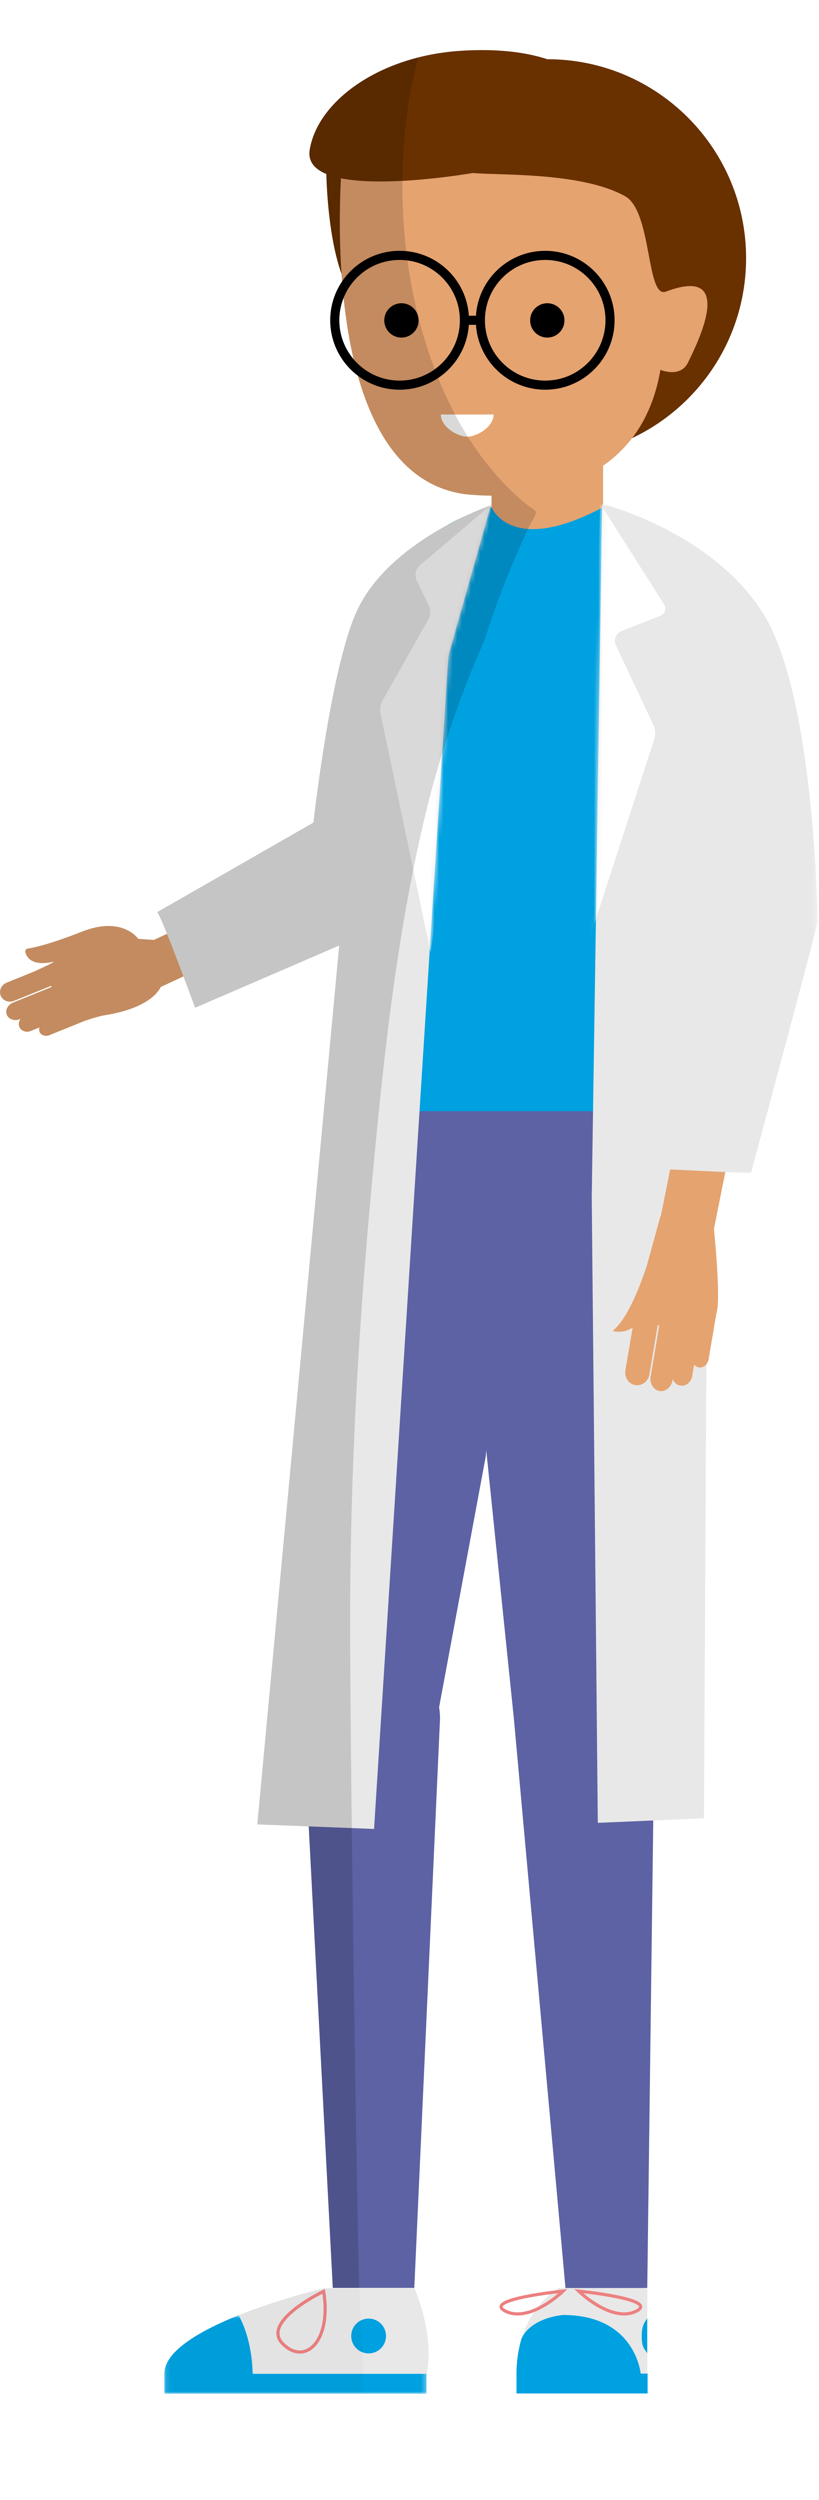 <?xml version="1.0" encoding="UTF-8"?>
<svg width="180px" height="549px" viewBox="0 0 180 549" version="1.1" xmlns="http://www.w3.org/2000/svg" xmlns:xlink="http://www.w3.org/1999/xlink">
    <!-- Generator: Sketch 53.2 (72643) - https://sketchapp.com -->
    <title>Artboard</title>
    <desc>Created with Sketch.</desc>
    <defs>
        <polygon id="path-1" points="0.104 0.764 57.734 0.764 57.734 18 0.104 18"></polygon>
        <path d="M44.211,23.976 C38.527,36.969 34.878,69.976 34.878,69.976 L0.546,89.643 C1.546,90.643 8.879,110.643 8.879,110.643 L40.545,96.976 L22.545,289.976 L48.211,290.976 L64.491,34.171 C64.527,33.599 64.624,33.031 64.779,32.478 L73.879,0.31 C73.879,0.31 51.211,7.976 44.211,23.976" id="path-3"></path>
        <polygon id="path-5" points="0.364 0.001 47.697 0.001 47.697 147.001 0.364 147.001"></polygon>
        <polyline id="path-7" points="0.051 152.303 1.385 289.636 24.718 288.636 26.051 36.97 17.473 8.411 2.342 0.097"></polyline>
        <polygon id="path-9" points="0.105 0.835 44.105 0.835 44.105 24 0.105 24"></polygon>
    </defs>
    <g id="Artboard" stroke="none" stroke-width="1" fill="none" fill-rule="evenodd">
        <rect fill="#FFFFFF" x="0" y="0" width="180" height="549"></rect>
        <g id="Expert-Male-#1-(1)" transform="translate(0, 10)">
            <path d="M32.195,202.68 L79.859,180.51" id="Stroke-1" stroke="#E5A370" stroke-width="10"></path>
            <g id="Group-53" transform="translate(0, 0.663)">
                <path d="M34.035,195.757 L30.392,195.512 C29.938,194.894 26.401,190.602 17.956,193.945 C11.015,196.692 7.391,197.449 6.069,197.653 C5.699,197.711 5.473,198.069 5.562,198.431 C5.848,199.575 7.022,201.609 11.826,200.518 C11.78,200.809 6.905,202.934 6.905,202.934 L1.468,205.128 C0.293,205.603 -0.296,206.879 0.148,207.983 C0.595,209.086 1.905,209.596 3.079,209.122 L8.517,206.928 L11.264,205.819 C11.28,205.908 11.305,205.997 11.339,206.085 L8.96,207.045 C8.851,207.089 8.752,207.146 8.652,207.201 C8.543,207.23 8.431,207.258 8.322,207.303 L2.885,209.497 C1.71,209.971 1.091,211.172 1.498,212.182 C1.905,213.191 3.184,213.625 4.359,213.152 L4.542,213.077 C4.144,213.578 4.006,214.235 4.245,214.827 C4.614,215.742 5.731,216.154 6.739,215.748 L8.69,214.961 C8.576,215.276 8.563,215.613 8.691,215.928 C8.998,216.689 9.964,217.016 10.85,216.658 L14.418,215.218 L14.953,215.002 L18.52,213.562 C19.123,213.319 21.669,212.499 22.97,212.293 C34.403,210.481 35.529,205.586 35.529,205.586 L34.035,195.757 Z" id="Fill-2" fill="#E5A370" fill-rule="nonzero"></path>
                <path d="M71.706,26.772 C71.706,26.772 71.873,55.371 81.683,57.366 C91.492,59.361 85.341,27.437 85.341,27.437 L71.706,26.772 Z" id="Fill-4" fill="#693000" fill-rule="nonzero"></path>
                <path d="M120.396,2.339 C110.941,8.093 104.498,16.701 101.114,26.852 C97.562,46.393 94.018,65.934 101.5,85.475 C107.192,88.191 113.56,89.714 120.288,89.714 C144.417,89.714 163.977,70.154 163.977,46.026 C163.977,21.933 144.476,2.399 120.396,2.339" id="Fill-6" fill="#693000" fill-rule="nonzero"></path>
                <polygon id="Fill-8" fill="#E5A370" fill-rule="nonzero" points="95.142 48.019 102.371 23.709 110.543 43.906 118.009 82.249 102.529 97.899"></polygon>
                <path d="M71.131,491.835 L91.113,491.835 C95.858,503.635 93.735,510.631 93.735,510.631 L55.538,510.631 C55.437,506.454 54.592,501.681 52.446,497.764 C61.575,494.105 71.131,491.835 71.131,491.835" id="Fill-10" fill="#E8E8E8" fill-rule="nonzero"></path>
                <g id="Group-14" transform="translate(36, 497)">
                    <g id="Fill-12-Clipped">
                        <mask id="mask-2" fill="white">
                            <use xlink:href="#path-1"></use>
                        </mask>
                        <g id="path-1"></g>
                        <path d="M19.538,13.631 C19.436,9.454 18.591,4.681 16.445,0.764 C8.098,4.11 0.104,8.618 0.104,13.631 L0.104,18 L57.734,18 L57.734,13.631 L19.538,13.631 Z" id="Fill-12" fill="#00A1E0" fill-rule="nonzero" mask="url(#mask-2)"></path>
                    </g>
                </g>
                <path d="M77.189,502.322 C77.189,504.436 78.9,506.147 81.014,506.147 C83.126,506.147 84.839,504.436 84.839,502.322 C84.839,500.212 83.126,498.499 81.014,498.499 C78.9,498.499 77.189,500.212 77.189,502.322" id="Fill-15" fill="#00A1E0" fill-rule="nonzero"></path>
                <path d="M71.131,492.519 C71.131,492.519 57.303,499.077 62.111,503.995 C66.919,508.912 72.94,503.663 71.131,492.519 Z" id="Stroke-17" stroke="#ED8080" stroke-width="0.695"></path>
                <path d="M112.842,228.815 L112.934,227.612 L104.824,229.082 L104.822,229.082 L104.822,229.083 L89.244,231.906 C88.973,223.04 87.119,218.835 81.25,233.119 C68.301,264.629 66.912,360.891 66.912,360.891 L66.919,360.892 C66.196,362.682 65.787,364.635 65.787,366.685 C65.787,368.728 66.193,370.673 66.912,372.459 L73.141,491.758 L91.057,491.758 L96.714,366.685 C96.714,365.859 96.631,365.053 96.506,364.261 L106.772,309.102 L106.867,307.838 L112.934,366.685 L124.374,492.813 L142.258,491.758 L143.861,366.685 L148.968,227.612 L112.842,228.815 Z" id="Fill-19" fill="#5C62A4" fill-rule="nonzero"></path>
                <polygon id="Fill-21" fill="#E5A370" fill-rule="nonzero" points="113.059 89.714 108.03 89.714 108.03 111.716 113.059 111.716 132.545 111.716 132.545 89.714"></polygon>
                <path d="M146.362,53.375 C141.991,55.033 143.37,35.75 137.383,32.425 C127.099,26.711 107.369,28.027 102.529,27.173 L102.529,23.936 C102.436,23.802 102.372,23.709 102.372,23.709 L75.325,22.918 C75.325,22.918 68.075,93.418 102.372,97.887 C102.372,97.887 102.434,97.891 102.529,97.898 C104.983,98.078 139.712,102.369 145.143,70.557 C145.143,70.557 149.577,72.44 151.24,68.894 C152.679,65.821 162.416,47.286 146.362,53.375" id="Fill-23" fill="#E5A370" fill-rule="nonzero"></path>
                <path d="M91.999,59.699 C91.999,61.782 90.311,63.47 88.228,63.47 C86.145,63.47 84.456,61.782 84.456,59.699 C84.456,57.616 86.145,55.927 88.228,55.927 C90.311,55.927 91.999,57.616 91.999,59.699" id="Fill-25" fill="#000000" fill-rule="nonzero"></path>
                <path d="M124.059,59.699 C124.059,61.782 122.371,63.47 120.288,63.47 C118.205,63.47 116.516,61.782 116.516,59.699 C116.516,57.616 118.205,55.927 120.288,55.927 C122.371,55.927 124.059,57.616 124.059,59.699" id="Fill-27" fill="#000000" fill-rule="nonzero"></path>
                <path d="M108.485,80.364 C108.485,83.054 104.847,85.236 102.687,85.236 C100.523,85.236 96.885,83.054 96.885,80.364" id="Fill-29" fill="#FFFFFF" fill-rule="nonzero"></path>
                <path d="M122.78,491.783 C122.78,491.783 113.516,496.921 113.516,510.579 L142.279,510.579 L142.279,491.783 L122.78,491.783 Z" id="Fill-31" fill="#E8E8E8" fill-rule="nonzero"></path>
                <path d="M140.807,510.579 C140.807,510.579 139.661,497.711 123.763,497.711 C123.763,497.711 116.826,498.176 114.639,502.848 C114.639,502.848 113.516,506.207 113.516,510.579 L113.516,514.947 L142.33,514.947 L142.33,510.579 L140.807,510.579 Z" id="Fill-33" fill="#00A1E0" fill-rule="nonzero"></path>
                <path d="M127.175,492.465 C127.175,492.465 145.203,494.268 139.794,496.891 C134.385,499.513 127.175,492.465 127.175,492.465 Z" id="Stroke-35" stroke="#ED8080" stroke-width="0.695"></path>
                <path d="M123.761,492.465 C123.761,492.465 105.731,494.268 111.14,496.891 C116.549,499.513 123.761,492.465 123.761,492.465 Z" id="Stroke-37" stroke="#ED8080" stroke-width="0.695"></path>
                <path d="M142.245,498.446 C141.547,499.486 141.043,500.157 141.043,502.269 C141.043,504.382 141.321,504.842 142.245,506.094 L142.245,498.446 Z" id="Fill-39" fill="#00A1E0" fill-rule="nonzero"></path>
                <path d="M175.606,158.863 C167.434,105.429 132.545,100.716 132.545,100.716 C123.036,105.784 117.061,106.114 113.394,105.029 C109.211,103.793 108.03,100.716 108.03,100.716 C108.03,100.717 108.029,100.717 108.028,100.717 C72.513,109.833 70.84,160.637 70.84,160.637 L79.119,170.495 C79.114,172.072 79.112,173.645 79.112,175.208 C79.112,206.639 73.141,233.354 73.141,233.354 L101.114,233.354 L104.886,233.354 L158.303,233.354 L158.303,182.124 L149.518,169.865 L175.606,158.863 Z" id="Fill-41" fill="#00A1E0" fill-rule="nonzero"></path>
                <path d="M103.908,27.326 C103.908,27.326 66.083,33.98 68.075,22.169 C69.878,11.475 83.405,1.673 101.137,0.501 C123.125,-0.95 129.181,7.707 129.181,7.707 L103.908,27.326 Z" id="Fill-43" fill="#693000" fill-rule="nonzero"></path>
                <path d="M102.075,59.668 C102.075,67.538 95.695,73.918 87.825,73.918 C79.955,73.918 73.575,67.538 73.575,59.668 C73.575,51.798 79.955,45.418 87.825,45.418 C95.695,45.418 102.075,51.798 102.075,59.668 Z" id="Stroke-45" stroke="#000000" stroke-width="2"></path>
                <path d="M134.075,59.668 C134.075,67.538 127.695,73.918 119.825,73.918 C111.955,73.918 105.575,67.538 105.575,59.668 C105.575,51.798 111.955,45.418 119.825,45.418 C127.695,45.418 134.075,51.798 134.075,59.668 Z" id="Stroke-47" stroke="#000000" stroke-width="2"></path>
                <path d="M102.325,59.668 L104.825,59.668" id="Stroke-49" stroke="#000000" stroke-width="2"></path>
                <path d="M34.545,189.643 C35.545,190.643 42.878,210.643 42.878,210.643 L74.545,196.976 L56.545,389.976 L82.211,390.976 L98.49,134.171 C98.526,133.599 98.623,133.031 98.779,132.478 L107.878,100.31 C107.878,100.31 85.211,107.976 78.211,123.976 C72.527,136.968 68.878,169.976 68.878,169.976 L34.545,189.643 Z" id="Fill-51" fill="#E8E8E8" fill-rule="nonzero"></path>
            </g>
            <g id="Group-56" transform="translate(34, 100.663)">
                <g id="Fill-54-Clipped">
                    <mask id="mask-4" fill="white">
                        <use xlink:href="#path-3"></use>
                    </mask>
                    <g id="path-3"></g>
                    <path d="M74.005,0.163 L58.332,13.441 C57.344,14.278 57.046,15.678 57.608,16.845 L60.19,22.206 C60.69,23.244 60.65,24.462 60.083,25.465 L50.097,43.154 C49.597,44.041 49.436,45.078 49.645,46.075 L60.653,98.529" id="Fill-54" fill="#FFFFFF" fill-rule="nonzero" mask="url(#mask-4)"></path>
                </g>
            </g>
            <g id="Group-66" transform="translate(130, 100.663)">
                <polygon id="Fill-57" fill="#E8E8E8" fill-rule="nonzero" points="24.718 288.636 1.385 289.636 0.051 152.303 2.342 0.097 17.473 8.41 26.051 36.97"></polygon>
                <path d="M26.826,158.369 C26.826,158.369 19.439,153.127 15.158,156.403 L12.133,167.387 C10.261,172.948 7.607,179.275 4.646,181.588 C4.646,181.588 6.721,182.37 9.034,180.885 L8.665,183.071 L7.457,190.251 C7.194,191.802 8.164,193.256 9.62,193.5 C11.076,193.746 12.469,192.69 12.729,191.139 L13.938,183.96 L14.55,180.333 C14.655,180.375 14.764,180.407 14.88,180.428 L14.351,183.567 C14.326,183.713 14.322,183.853 14.316,183.994 C14.274,184.131 14.232,184.264 14.21,184.41 L12.999,191.589 C12.738,193.139 13.605,194.576 14.938,194.8 C16.27,195.024 17.561,193.952 17.823,192.403 L17.863,192.161 C18.137,192.907 18.741,193.48 19.523,193.612 C20.73,193.815 21.892,192.9 22.116,191.57 L22.552,188.994 C22.811,189.32 23.16,189.553 23.576,189.621 C24.579,189.792 25.552,188.982 25.75,187.811 L26.544,183.1 L26.663,182.395 L27.439,177.78 C28.558,174.72 26.826,158.369 26.826,158.369" id="Fill-59" fill="#E5A370" fill-rule="nonzero"></path>
                <polyline id="Stroke-61" stroke="#E5A370" stroke-width="12" points="22.849 50.976 33.325 96.701 21.02 158.054"></polyline>
                <g id="Group-65" transform="translate(2, 0)">
                    <g id="Fill-63-Clipped">
                        <mask id="mask-6" fill="white">
                            <use xlink:href="#path-5"></use>
                        </mask>
                        <g id="path-5"></g>
                        <path d="M12.448,146.001 L33.031,147.001 C33.031,147.001 47.698,92.668 47.698,91.668 C47.698,90.668 47.031,42.001 35.698,24.001 C24.364,6.001 0.364,0.001 0.364,0.001 L1.364,39.335 L19.031,97.001 L12.448,146.001 Z" id="Fill-63" fill="#E8E8E8" fill-rule="nonzero" mask="url(#mask-6)"></path>
                    </g>
                </g>
            </g>
            <g id="Group-69" transform="translate(130, 100.663)">
                <g id="Fill-67-Clipped">
                    <mask id="mask-8" fill="white">
                        <use xlink:href="#path-7"></use>
                    </mask>
                    <g id="path-7"></g>
                    <path d="M1.899,-0.069 L15.93,22.025 C16.515,22.946 16.115,24.172 15.099,24.571 L6.639,27.888 C5.378,28.383 4.797,29.841 5.375,31.068 L13.57,48.483 C14.045,49.491 14.117,50.642 13.773,51.702 L-1.192,97.802" id="Fill-67" fill="#FFFFFF" fill-rule="nonzero" mask="url(#mask-8)"></path>
                </g>
            </g>
            <g id="Group-75" transform="translate(0, 1.663)">
                <g id="Group-72" transform="translate(36, 490)">
                    <g id="Fill-70-Clipped">
                        <mask id="mask-10" fill="white">
                            <use xlink:href="#path-9"></use>
                        </mask>
                        <g id="path-9"></g>
                        <path d="M42.972,0.835 L35.131,0.835 C35.131,0.835 25.576,3.104 16.446,6.764 C8.098,10.109 0.105,14.618 0.105,19.631 L0.105,24 L44.105,24 C43.734,16.273 43.295,8.555 42.972,0.835" id="Fill-70" fill="#000000" fill-rule="nonzero" opacity="0.15" mask="url(#mask-10)"></path>
                    </g>
                </g>
                <path d="M74.575,58.668 C74.575,56.945 74.916,55.303 75.516,53.791 C75.983,58.241 76.684,62.797 77.712,67.209 C75.759,64.9 74.575,61.922 74.575,58.668 M76.962,339.42 C77.132,310.547 78.706,281.691 81.307,252.939 C83.831,225.059 86.587,196.995 92.906,169.676 C95.983,156.375 100.13,143.633 105.532,131.096 C105.843,130.372 106.163,129.653 106.478,128.932 C107.14,126.852 107.833,124.78 108.561,122.723 C110.068,118.47 111.719,114.27 113.51,110.129 C114.48,107.885 115.493,105.66 116.548,103.455 C116.787,102.953 117.968,101.308 117.735,100.652 C117.638,100.377 116.411,99.646 116.122,99.415 C106.042,91.376 99.277,79.846 94.956,67.85 C90.231,54.734 88.199,40.603 88.455,26.688 C88.614,18.051 89.651,9.315 91.943,0.949 C78.883,4.264 69.551,12.416 68.075,21.168 C67.637,23.769 69.129,25.473 71.721,26.552 C71.795,29.557 72.253,40.686 75.062,48.49 C75.099,49.039 75.14,49.592 75.183,50.147 C73.538,52.581 72.575,55.514 72.575,58.668 C72.575,63.623 74.962,68.022 78.634,70.809 C82.355,84.027 89.382,95.194 102.372,96.887 C102.372,96.887 102.434,96.891 102.529,96.898 C103.059,96.938 105.104,97.168 108.03,97.185 L108.03,99.715 C108.03,99.716 108.029,99.716 108.028,99.716 C107.994,99.725 107.962,99.735 107.927,99.744 L108.006,99.162 L107.801,99.336 C107.335,99.498 104.726,100.434 101.191,102.157 C100.238,102.6 99.314,103.075 98.421,103.581 C91.339,107.405 82.216,113.825 78.212,122.976 C72.528,135.969 68.879,168.976 68.879,168.976 L34.546,188.643 C34.837,188.935 35.67,190.849 36.7,193.407 L33.829,194.743 L30.393,194.512 C29.938,193.894 26.402,189.602 17.957,192.944 C11.016,195.691 7.391,196.449 6.069,196.653 C5.7,196.711 5.472,197.068 5.563,197.431 C5.848,198.574 7.023,200.607 11.827,199.518 C11.782,199.809 6.906,201.934 6.906,201.934 L1.468,204.129 C0.294,204.603 -0.296,205.879 0.149,206.982 C0.595,208.086 1.905,208.596 3.079,208.122 L8.517,205.928 L11.264,204.818 C11.28,204.908 11.304,204.997 11.34,205.085 L8.96,206.045 C8.851,206.09 8.753,206.146 8.653,206.201 C8.543,206.23 8.432,206.258 8.323,206.303 L2.885,208.497 C1.712,208.971 1.091,210.172 1.498,211.182 C1.905,212.19 3.186,212.625 4.359,212.151 L4.542,212.077 C4.144,212.578 4.007,213.234 4.246,213.827 C4.615,214.742 5.732,215.154 6.74,214.748 L8.69,213.961 C8.577,214.275 8.565,214.613 8.692,214.928 C8.999,215.689 9.965,216.016 10.85,215.658 L14.419,214.218 L14.953,214.002 L18.521,212.563 C19.124,212.319 21.669,211.499 22.97,211.293 C32.219,209.827 34.722,206.345 35.342,205.066 L40.314,202.754 C41.748,206.558 42.879,209.643 42.879,209.643 L74.546,195.976 L56.546,388.976 L67.85,389.416 L73.141,490.758 L78.969,490.758 C78.5,479.53 76.798,367.433 76.962,339.42" id="Fill-73" fill="#000000" fill-rule="nonzero" opacity="0.15"></path>
            </g>
        </g>
    </g>
</svg>
